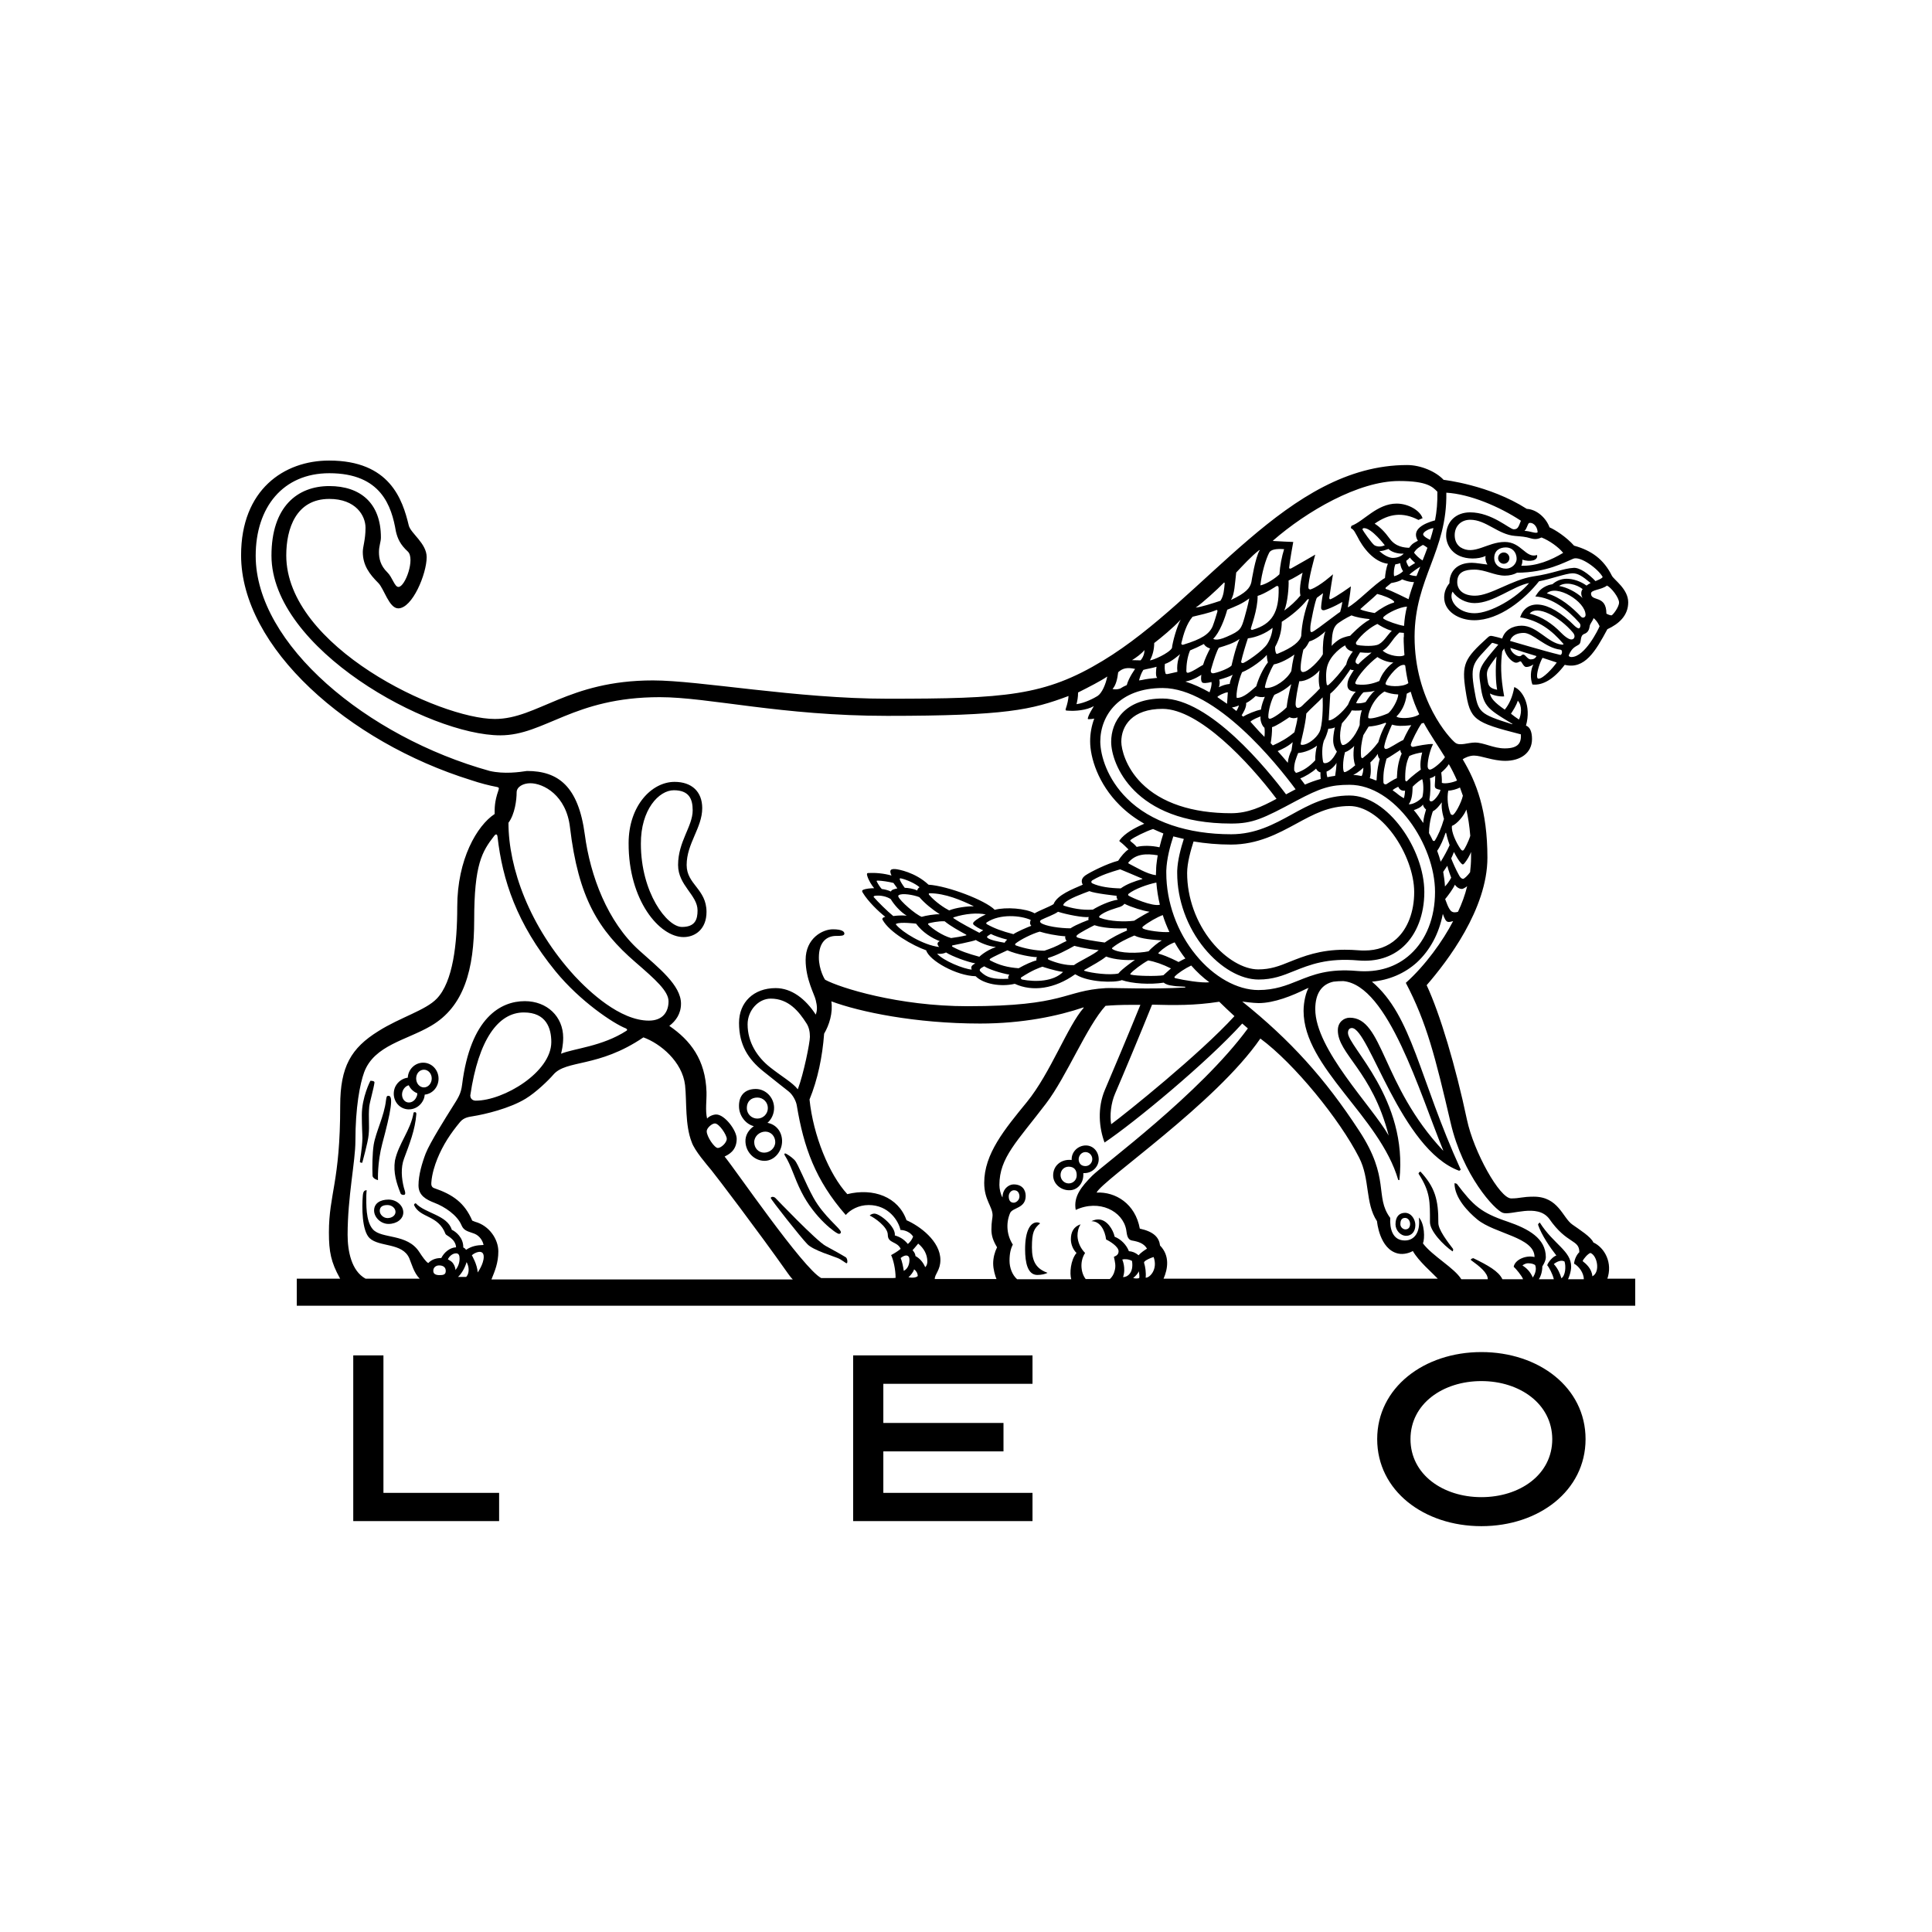 <?xml version="1.0" encoding="UTF-8"?> <!-- Generator: Adobe Illustrator 23.1.0, SVG Export Plug-In . SVG Version: 6.00 Build 0) --> <svg xmlns="http://www.w3.org/2000/svg" xmlns:xlink="http://www.w3.org/1999/xlink" id="Layer_1" x="0px" y="0px" viewBox="0 0 99.21 99.21" style="enable-background:new 0 0 99.21 99.21;" xml:space="preserve"> <g> <g> <path d="M82.53,65.69c0.3-0.84-0.13-1.62-0.71-1.89c-0.12-0.29-0.73-0.67-1.08-0.92c-0.5-0.35-0.71-1.43-1.98-1.43 c-0.61,0-0.69,0.09-1.16,0.09c-0.59,0-1.92-2.39-2.27-4.04c-0.58-2.74-1.38-5.43-2.07-6.91c1.06-1.22,3.12-3.91,3.12-6.55 c0-2.43-0.57-3.88-1.27-5.05c0.09-0.07,0.35-0.19,0.58-0.19c0.38,0,0.96,0.27,1.61,0.27c0.76,0,1.37-0.39,1.37-1.12 c0-0.38-0.11-0.62-0.31-0.69c0.29-1.02-0.17-1.81-0.6-1.98c-0.09,0.53-0.28,0.91-0.49,1.16c-0.55-0.38-0.72-0.6-0.76-0.83 c0.19,0.11,0.53,0.17,0.73,0.15c-0.19-1.04-0.18-1.7-0.1-2.31l0.1-0.15c0.09,0.42,0.44,0.73,0.61,0.73c0.13,0,0.16-0.07,0.23-0.07 c0.06,0,0.15,0.29,0.29,0.29c0.11,0,0.22-0.03,0.37-0.13c-0.15,0.29-0.17,0.7-0.05,1.03c0.53,0.06,1.11-0.28,1.66-1.01 c1.02,0.25,1.58-0.69,2.19-1.83c0.59-0.27,1.07-0.7,1.07-1.38c0-0.69-0.74-1.16-0.84-1.37c-0.42-0.84-1.04-1.29-1.94-1.54 c-0.41-0.46-0.98-0.82-1.26-0.94c-0.17-0.47-0.64-0.92-1.17-0.95c-1.92-1.23-4.27-1.49-4.27-1.49c-0.4-0.43-1.18-0.76-1.87-0.76 c-6.18,0-10.3,6.83-15.63,10.05c-2.99,1.81-5,1.95-11.06,1.95c-4.65,0-9.65-0.94-12.04-0.94c-4.37,0-5.93,1.98-8.12,1.98 c-2.83,0-10.71-3.71-10.71-8.4c0-1.37,0.5-2.9,2.21-2.9c1.36,0,1.86,0.86,1.86,1.48c0,0.62-0.14,0.97-0.14,1.24 c0,0.69,0.34,1.14,0.8,1.6c0.29,0.29,0.55,1.3,1.02,1.3c0.73,0,1.46-1.78,1.46-2.63c0-0.71-0.82-1.22-0.92-1.63 c-0.32-1.33-0.97-3.33-4.09-3.33c-2.32,0-4.52,1.5-4.52,4.86c0,4.74,5.5,9.59,11.81,11.55c0.44,0.15,0.94,0.28,1.32,0.35 c0.11,0.02,0.13,0.05,0.08,0.19c-0.2,0.57-0.19,0.91-0.19,1.2c-0.9,0.59-1.92,2.32-1.92,4.77c0,1.9-0.22,3.85-1.05,4.71 c-0.57,0.6-1.88,0.96-3,1.67c-1.4,0.87-1.96,1.82-1.96,3.83c0,3.92-0.58,4.53-0.58,6.51c0,0.99,0.11,1.53,0.56,2.34 c0,0.01,0.01,0.02,0.02,0.03h-2.23v1.39h68.73v-1.39H82.53z M55.76,65.69c-0.23-0.27-0.35-0.87-0.04-1.35 c-0.23-0.23-0.38-0.55-0.39-0.88c0-0.2,0.04-0.4,0.16-0.59c-0.36,0.12-0.5,0.4-0.5,0.77c0,0.25,0.11,0.53,0.29,0.7 c-0.31,0.37-0.36,1.06-0.27,1.35h-2.78c-0.25-0.22-0.39-0.59-0.39-0.95c0-0.39,0.07-0.64,0.17-0.83 c-0.29-0.44-0.38-1.06-0.14-1.62c0.13-0.29,0.8-0.23,0.8-0.88c0-0.32-0.19-0.59-0.62-0.59c-0.25,0-0.57,0.23-0.57,0.67 c-0.1-0.15-0.16-0.45-0.16-0.64c0-1.41,0.91-2.23,2.4-4.19c1.05-1.38,2.09-3.96,3.05-5.01c0.35-0.03,0.78-0.05,1.31-0.05 c0.16,0,0.33,0,0.48,0c-0.55,1.36-1.46,3.52-1.82,4.36c-0.4,0.94-0.3,1.96-0.02,2.71c1.52-1.02,5.25-4.1,7.07-6.11 c0.11,0.09,0.21,0.18,0.29,0.25c-2.47,3.37-7.47,7.03-8,7.57s-0.97,1.05-0.84,1.75c1.21-0.56,2.41,0.06,2.59,1.01 c0.04,0.2,0.03,0.5,0.29,0.56c0.35,0.06,0.62,0.15,0.78,0.42c-0.1,0.06-0.33,0.21-0.43,0.34c-0.17-0.14-0.33-0.2-0.5-0.21 c-0.12-0.32-0.41-0.62-0.73-0.74c-0.08-0.37-0.4-0.89-0.84-0.89c-0.2,0-0.35,0.09-0.35,0.09c0.44,0,0.69,0.46,0.75,0.94 c0.2,0.09,0.64,0.37,0.64,0.6c0,0.14-0.07,0.22-0.24,0.29c0.05,0.24,0.12,0.47,0.03,0.74c-0.03,0.14-0.13,0.31-0.24,0.4H55.76z M46.94,65.18c0.12,0.09,0.18,0.2,0.19,0.34c-0.07,0.09-0.29,0.11-0.48,0.07C46.75,65.5,46.9,65.33,46.94,65.18z M46.86,64.2 c0,0,0.24-0.27,0.29-0.34c0.29,0.24,0.47,0.55,0.47,0.93c0,0.12-0.05,0.23-0.11,0.28c-0.11-0.26-0.29-0.46-0.5-0.57 C47,64.33,46.86,64.2,46.86,64.2z M46.41,65.26c-0.03-0.21-0.09-0.5-0.16-0.66c0.26-0.21,0.45-0.15,0.45,0.07 C46.71,64.89,46.63,65.15,46.41,65.26z M48,65.68c0-0.26,0.29-0.45,0.29-0.98c0-0.97-1.07-1.75-1.74-2.04 c-0.42-1.2-1.7-1.67-3.04-1.34c-0.93-1.01-1.75-3.01-1.94-4.86c0.42-1.03,0.66-2.18,0.75-3.38c0.26-0.44,0.46-1.07,0.37-1.66 c1.45,0.54,4.31,1.14,7.64,1.14c2.19,0,4.02-0.39,5.31-0.83l0.01,0.02c-0.83,0.94-1.7,3.34-2.91,4.83 c-1.16,1.42-2.2,2.67-2.2,4.16c0,0.88,0.43,1.22,0.43,1.67c0,0.15-0.06,0.3-0.06,0.73c0,0.32,0.09,0.58,0.29,0.91 C51.08,64.29,51,64.59,51,64.88c0,0.31,0.11,0.66,0.17,0.8L48,65.68L48,65.68z M40.97,55.93h-0.01c-0.25-0.33-0.83-0.66-1.41-1.12 c-0.66-0.52-1.16-1.28-1.16-2.21c0-0.71,0.55-1.32,1.19-1.32c0.91,0,1.44,0.65,1.84,1.28c0.12,0.19,0.17,0.42,0.17,0.68 C41.59,53.54,41.27,55.14,40.97,55.93z M51.8,61.43c0-0.16,0.12-0.31,0.27-0.31c0.2,0,0.27,0.15,0.28,0.3 c0.01,0.22-0.19,0.34-0.29,0.34C51.89,61.76,51.8,61.65,51.8,61.43z M51.79,50.26c-0.79,0.04-1.11-0.05-1.44-0.37 c-0.08-0.08-0.05-0.15,0.19-0.27c0.25,0.16,0.84,0.35,1.29,0.43C51.77,50.13,51.75,50.21,51.79,50.26z M49.9,49.79 c-0.41-0.03-1.46-0.45-1.78-0.82c0,0,0.24,0.05,0.46-0.06c0.31,0.2,1.1,0.49,1.5,0.56C49.89,49.58,49.84,49.64,49.9,49.79z M45.74,46.17c0.17,0.29,0.51,0.67,0.82,0.85c-0.23-0.02-0.47-0.01-0.69,0.02c-0.31-0.25-0.8-0.74-1-0.97 c-0.03-0.03,0.01-0.06,0.06-0.07C45.23,45.96,45.54,46.04,45.74,46.17z M45.06,45.22c0.21,0,0.59,0.06,0.82,0.12l0.2,0.28 c-0.13,0.03-0.3,0.06-0.33,0.16c-0.15-0.07-0.32-0.11-0.47-0.13c-0.08-0.08-0.19-0.25-0.25-0.37C45,45.24,45.02,45.22,45.06,45.22 z M47.21,46.07c0.29,0.33,0.66,0.63,1.05,0.88c-0.21-0.02-0.75,0.07-0.93,0.13c-0.32-0.12-1.12-0.82-1.2-1.04 c-0.01-0.03-0.01-0.05,0.02-0.07C46.31,45.85,46.91,45.95,47.21,46.07z M46.28,45.11c0.27,0.06,0.71,0.25,0.94,0.45 c-0.07,0.04-0.11,0.11-0.12,0.17c-0.18-0.1-0.51-0.14-0.64-0.14c-0.12-0.16-0.22-0.32-0.25-0.41 C46.19,45.1,46.21,45.09,46.28,45.11z M50,47.49c0.07,0.06,0.27,0.2,0.49,0.28c-0.07,0.04-0.15,0.09-0.2,0.13 c-0.37-0.2-0.93-0.48-1.31-0.74c-0.04-0.02-0.04-0.05,0.01-0.06c0.56-0.18,1.21-0.24,1.63-0.14c-0.17,0.07-0.48,0.24-0.62,0.39 C49.95,47.4,49.97,47.46,50,47.49z M49.62,48v0.03c-0.24,0.06-0.55,0.11-0.78,0.14c-0.44-0.12-0.97-0.48-1.17-0.69 c-0.03-0.03-0.01-0.06,0.03-0.07c0.07-0.02,0.49-0.12,0.81-0.1C48.83,47.57,49.24,47.79,49.62,48z M48.74,46.75 c-0.22-0.11-0.7-0.42-1.02-0.79c-0.05-0.05-0.03-0.09,0.03-0.09c0.78,0,1.63,0.36,2.26,0.67C49.68,46.53,49.08,46.61,48.74,46.75z M46.02,47.44c0.21-0.11,1.02-0.01,1.02-0.01c0.33,0.45,0.82,0.75,1.22,0.9c-0.16,0.06-0.14,0.19-0.03,0.3 c-0.84-0.1-1.9-0.77-2.2-1.13C46,47.47,45.99,47.46,46.02,47.44z M48.9,48.61c-0.03-0.03,0-0.06,0-0.06s1.07-0.21,1.21-0.28 c0.18,0.12,0.65,0.33,1.03,0.36c-0.54,0.19-0.85,0.5-0.85,0.5C49.71,48.97,49.32,48.84,48.9,48.61z M52.96,47.54 c-0.17,0.06-0.73,0.3-0.92,0.43c-0.58-0.15-0.99-0.3-1.36-0.51c-0.05-0.03-0.05-0.07,0-0.1c0.66-0.44,1.72-0.36,2.25-0.12 C52.88,47.36,52.87,47.45,52.96,47.54z M59.43,34.81l-0.1,0.01c-0.25,0.02-0.48,0.05-0.7,0.1l-0.14,0.02 c0.04-0.15,0.1-0.35,0.22-0.54c0.17-0.05,0.45-0.09,0.68-0.16C59.37,34.34,59.32,34.75,59.43,34.81z M59.7,35.33 c2.74,0,5.87,3.9,6.83,5.2l-0.49,0.26c-0.97-1.29-3.92-4.92-6.34-4.92c-1.95,0-2.64,1.19-2.64,2.22v0c0,0,0,0.01,0,0.01 c0,1.09,1.13,4.19,6.16,4.19c1.1,0,1.62-0.24,3.35-1.17c1.24-0.66,1.75-0.82,2.73-0.82c2.33,0,4.39,3.08,4.39,5.5 c0,1.32-0.45,2.46-1.26,3.2c-0.72,0.66-1.66,0.95-2.74,0.86c-1.46-0.13-2.26,0.19-3.03,0.5c-0.59,0.24-1.2,0.48-2.04,0.48 c-1.08,0-2.29-0.67-3.21-1.8c-0.97-1.18-1.52-2.72-1.52-4.22c0-0.04,0-0.07,0-0.11c0.02-0.61,0.2-1.27,0.36-1.76l0.54,0.13 c-0.15,0.46-0.32,1.09-0.34,1.64c0,0.04,0,0.07,0,0.11c0,1.38,0.51,2.79,1.4,3.87c0.82,1,1.86,1.6,2.78,1.6 c0.73,0,1.24-0.2,1.83-0.44c0.8-0.32,1.7-0.68,3.29-0.54c0.92,0.08,1.72-0.17,2.31-0.71c0.69-0.63,1.08-1.65,1.08-2.8v0 c0,0,0-0.01,0-0.01c0-2.16-1.86-4.95-3.84-4.95c-1.19,0-2.06,0.47-2.98,0.98c-0.91,0.5-1.85,1.01-3.1,1.01 c-2.22,0-4.14-0.63-5.35-1.84c-1.01-1-1.36-2.19-1.37-2.91C56.5,36.72,57.49,35.33,59.7,35.33z M60.46,34.5 c0,0-0.31,0.07-0.49,0.11c-0.09,0.02-0.11-0.01-0.12-0.03c-0.05-0.17-0.05-0.34-0.03-0.49c0.3-0.07,0.78-0.5,0.78-0.5 S60.4,33.99,60.46,34.5z M61.69,34.65c0,0-0.06,0.36,0.07,0.41c0.13,0.05,0.45-0.04,0.45-0.04c0.03,0.15-0.05,0.4-0.1,0.53 c0,0,0,0,0,0c-0.41-0.23-0.82-0.42-1.24-0.55C61.31,34.92,61.69,34.65,61.69,34.65z M60.92,34.45c0-0.29,0.04-0.69,0.19-1.05 c0.18-0.07,0.5-0.22,0.71-0.33c0.09,0.17,0.32,0.23,0.32,0.23c-0.12,0.23-0.28,0.56-0.36,0.84c-0.27,0.15-0.49,0.32-0.74,0.4 C60.94,34.57,60.92,34.51,60.92,34.45z M66.17,29.81c0.22-0.09,0.72-0.4,0.72-0.4s-0.21,0.8-0.11,1.17 c-0.21,0.26-0.54,0.57-0.83,0.77C66.12,30.96,66.19,30.11,66.17,29.81z M67.15,30.77c0,0,0.04,0.01,0.07,0 c-0.21,0.59-0.37,1.21-0.4,1.88c-0.06,0.28-0.43,0.6-1.19,0.91c-0.07,0.03-0.09,0.02-0.11-0.03c-0.03-0.08-0.05-0.19-0.04-0.31 c0.26-0.48,0.34-0.91,0.34-1.29C66.32,31.61,66.77,31.24,67.15,30.77z M68.02,31.33c0.41-0.12,0.91-0.42,0.91-0.42 c-0.01,0.14-0.11,0.51-0.11,0.51s-0.14,0.09-0.56,0.41c-0.28,0.21-0.82,0.63-0.91,0.63c-0.09,0-0.06-0.18-0.06-0.29 c0-0.12,0.25-1.39,0.34-1.48l0.31-0.23c0,0-0.1,0.53-0.1,0.76C67.85,31.33,67.94,31.35,68.02,31.33z M71.3,28.19 c0.13,0.14,0.45,0.26,0.78,0.24c-0.1,0.12-0.31,0.22-0.56,0.22c-0.19,0-0.5-0.16-0.69-0.36C70.97,28.32,71.16,28.23,71.3,28.19z M70.58,28c-0.13-0.08-0.6-0.76-0.61-0.8c-0.01-0.02-0.01-0.08,0.08-0.08c0.39,0,1.06,0.88,1.06,0.88 C70.92,28.09,70.72,28.08,70.58,28z M72.05,29.33c-0.09,0.1-0.29,0.22-0.46,0.26c-0.04-0.16,0-0.46,0.06-0.61 c0.08-0.01,0.17-0.03,0.25-0.06C71.92,29.07,71.97,29.22,72.05,29.33z M72,29.75c0,0,0.34,0.15,0.61,0.14 c-0.1,0.28-0.2,0.58-0.28,0.88c-0.03-0.01-0.91-0.46-1.15-0.52c-0.05-0.01-0.03-0.06-0.02-0.08c0.02-0.02,0.28-0.23,0.28-0.23 S71.85,29.88,72,29.75z M73.3,28.13c-0.08,0.22-0.16,0.43-0.25,0.65c-0.16-0.09-0.35-0.28-0.44-0.4c0.13-0.22,0.31-0.31,0.46-0.4 C73.12,28,73.23,28.07,73.3,28.13z M73.08,27.44c0-0.15,0.36-0.31,0.53-0.32c-0.05,0.21-0.11,0.41-0.17,0.6 C73.34,27.68,73.08,27.54,73.08,27.44z M72.93,29.1c-0.06,0.16-0.13,0.32-0.19,0.48c-0.12,0-0.29-0.04-0.37-0.07 C72.47,29.41,72.78,29.19,72.93,29.1z M72.67,28.91c-0.09,0.06-0.19,0.11-0.32,0.2c-0.05-0.06-0.13-0.21-0.14-0.31 c0.06-0.04,0.14-0.11,0.19-0.17C72.45,28.71,72.57,28.82,72.67,28.91z M73.43,39.96c0.1-0.01,0.23-0.09,0.27-0.13 c0,0.17-0.01,0.31-0.02,0.46c-0.01,0.14,0.02,0.18,0.08,0.21c0.04,0.02,0.13,0.05,0.21,0.06c-0.03,0.18-0.27,0.51-0.42,0.58 c-0.1,0.04-0.17-0.02-0.14-0.14C73.44,40.88,73.48,40.3,73.43,39.96z M73.58,41.66c0.2-0.1,0.38-0.36,0.46-0.46 c-0.05,0.36,0.11,0.85,0.11,0.85c-0.14,0.48-0.3,0.85-0.48,1.13c-0.03,0.01-0.06,0-0.09-0.01c-0.06-0.13-0.13-0.26-0.2-0.39 C73.39,42.13,73.58,41.66,73.58,41.66z M74.23,42.77h0.03c0.07,0.32,0.13,0.47,0.18,0.63c-0.11,0.25-0.31,0.62-0.46,0.85 c-0.05-0.19-0.11-0.37-0.18-0.56C73.99,43.42,74.12,43.09,74.23,42.77z M74.32,44.46c0.04,0.19,0.2,0.61,0.2,0.61 c-0.11,0.21-0.24,0.37-0.32,0.45c-0.01-0.25-0.05-0.5-0.09-0.75C74.16,44.69,74.26,44.55,74.32,44.46z M74.48,41.77 c-0.12-0.3-0.19-0.77-0.11-1.17c0.18,0,0.45-0.08,0.6-0.16c0.05,0.13,0.1,0.27,0.15,0.42c-0.08,0.37-0.42,0.99-0.53,0.99 C74.55,41.84,74.5,41.84,74.48,41.77z M74.04,40.2c0.01-0.23-0.02-0.43-0.03-0.53c0.15-0.13,0.3-0.28,0.39-0.43 c0.15,0.26,0.29,0.54,0.42,0.84C74.65,40.17,74.22,40.27,74.04,40.2z M73.43,39.52c-0.1,0-0.12-0.12-0.12-0.18 c0-0.37,0.15-0.89,0.28-1.13c-0.22-0.03-0.89,0.11-1.01,0.14c-0.09,0.02-0.15-0.06-0.13-0.13c0.03-0.14,0.36-0.81,0.55-1.07 l0.11-0.03c0.34,0.62,0.73,1.17,1.09,1.76C74.05,39.12,73.58,39.52,73.43,39.52z M70.37,39.15c0.08-0.07,0.29-0.29,0.38-0.44 c0,0.08,0.03,0.21,0.1,0.26c-0.16,0.61-0.16,1.1-0.16,1.1c-0.02,0-0.04,0-0.06,0c-0.09-0.04-0.19-0.08-0.29-0.11 C70.42,39.7,70.39,39.37,70.37,39.15z M70.78,38.11c-0.23,0.31-0.48,0.57-0.78,0.8c-0.08,0.06-0.11-0.03-0.11-0.09 c-0.03-0.37,0.03-0.73,0.12-1.07l0.27-0.44c0.48-0.03,0.87-0.2,0.87-0.2l0.03,0.04C70.9,37.63,70.78,38.11,70.78,38.11z M68.03,39.19c-0.05,0-0.08-0.03-0.09-0.08c-0.01-0.04-0.11-0.61,0.04-1.07c0.09-0.14,0.2-0.47,0.23-0.62 c0.11,0,0.25-0.02,0.34-0.07c0,0-0.09,0.34-0.09,0.67c0,0.22,0.08,0.43,0.19,0.58C68.64,38.59,68.4,39.19,68.03,39.19z M68.63,39.17c0,0.2-0.04,0.49-0.07,0.67c-0.14,0.02-0.27,0.04-0.4,0.07c-0.02-0.06-0.04-0.17-0.04-0.29 C68.3,39.56,68.56,39.33,68.63,39.17z M65.38,38.27c-0.01,0-0.02,0-0.03,0c-0.03-0.04-0.07-0.07-0.1-0.11 c0.04-0.2,0.08-0.59,0.07-0.82c0.19-0.04,0.67-0.36,0.89-0.51c0.15,0.06,0.27,0.07,0.42,0.01c-0.01,0.17-0.11,0.56-0.16,0.76 C66.12,37.9,65.76,38.1,65.38,38.27z M66.38,38.11l-0.06,0.42c-0.09,0.18-0.17,0.4-0.19,0.64c-0.16-0.19-0.33-0.39-0.52-0.6 C65.8,38.49,66.16,38.32,66.38,38.11z M65.44,35.68c0.33-0.14,0.61-0.31,0.87-0.55c0,0-0.17,0.59-0.24,1.19 c-0.24,0.26-0.74,0.59-0.86,0.59c-0.05,0-0.08-0.03-0.08-0.09C65.12,36.51,65.29,35.91,65.44,35.68z M65.03,35.33 c-0.08,0-0.08-0.04-0.07-0.08c0.07-0.35,0.26-0.81,0.45-1.13c0.36-0.07,0.79-0.31,1.06-0.51c0,0-0.09,0.3-0.16,0.85 C66.09,34.89,65.47,35.33,65.03,35.33z M67.78,35.35c-0.29,0.32-0.55,0.54-0.8,0.78c-0.09,0.09-0.2,0.22-0.33,0.22 c-0.1,0-0.12-0.12-0.12-0.19c0-0.24,0.1-0.79,0.19-1.18c0.34,0.02,0.81-0.27,1.04-0.56C67.66,35.02,67.78,35.35,67.78,35.35z M66.66,38.67c0.34-0.03,0.71-0.18,0.97-0.38c-0.05,0.17-0.1,0.5-0.09,0.75c-0.27,0.3-0.64,0.56-0.99,0.65 c-0.03-0.04-0.06-0.08-0.09-0.12C66.43,39.21,66.57,38.91,66.66,38.67z M67.58,39.47c0.05,0.1,0.14,0.18,0.23,0.19 c-0.01,0.08,0,0.25,0.01,0.34c-0.29,0.08-0.56,0.18-0.81,0.29c-0.07-0.09-0.15-0.2-0.24-0.32C67,39.89,67.4,39.65,67.58,39.47z M67.75,37.6c-0.17,0.33-0.61,0.65-0.88,0.65c-0.04,0-0.08,0-0.08-0.06c0-0.06,0.26-1.03,0.29-1.55c0.18-0.21,0.63-0.6,0.84-0.83 C67.94,36.26,67.92,37.28,67.75,37.6z M68.16,34.2c0.17-0.59,0.79-1.01,0.92-1.06c0.02,0.15,0.22,0.3,0.39,0.31 c-0.18,0.25-0.28,0.4-0.34,0.67c-0.25,0.37-0.65,0.83-0.91,1.05c-0.05,0.04-0.08,0.01-0.09-0.02 C68.08,34.91,68.08,34.46,68.16,34.2z M68.26,36.99h-0.03l0.08-1.37c0.51-0.42,1.03-1.25,1.03-1.25s0.06,0.05,0.18,0.04 c-0.15,0.24-0.33,0.47-0.33,0.77c0,0.24,0.17,0.33,0.43,0.34c-0.2,0.2-0.31,0.46-0.4,0.67C68.96,36.56,68.48,36.98,68.26,36.99z M71.09,35.51c0.23,0.09,0.44,0.14,0.71,0.15c0,0.27-0.32,0.82-0.52,0.97c-0.46,0.2-0.94,0.31-1.01,0.24 C70.2,36.8,70.43,35.92,71.09,35.51z M70.13,36.05c-0.14,0.06-0.38,0.08-0.49,0.06c0.04-0.13,0.26-0.47,0.38-0.56 c0.18-0.01,0.44-0.03,0.58-0.08C70.42,35.61,70.24,35.88,70.13,36.05z M71.15,35.12c0-0.2,0.56-0.92,0.86-0.97 c0.09-0.02,0.12-0.01,0.15,0.03c0.04,0.32,0.09,0.62,0.16,0.9C72,35.32,71.15,35.24,71.15,35.12z M72.08,32.78 c0,0.12,0,0.24,0.01,0.36c0.01,0.17,0.01,0.34,0.03,0.5c-0.18,0.13-0.82,0.04-1.12-0.23c0.09-0.04,0.26-0.18,0.45-0.45 c0.19-0.28,0.41-0.48,0.41-0.48l0.23,0.02c0,0.06,0,0.13,0,0.19C72.08,32.72,72.08,32.75,72.08,32.78z M72.1,32.14 c-0.29-0.04-0.89-0.25-1.04-0.36c-0.06-0.04-0.03-0.09,0.02-0.13c0.2-0.18,0.79-0.48,1.17-0.5C72.17,31.46,72.12,31.79,72.1,32.14 z M71.47,32.39c-0.24,0.23-0.45,0.64-0.76,0.73c-0.31,0.09-0.92,0.03-1.01,0c-0.09-0.03-0.08-0.12-0.05-0.16 c0.28-0.41,0.77-0.78,1.08-0.92C70.87,32.13,71.16,32.31,71.47,32.39z M69.84,33.5c0.11,0.01,0.39,0.04,0.59,0.01 c-0.09,0.1-0.39,0.29-0.68,0.6C69.46,34.03,69.68,33.79,69.84,33.5z M70.73,33.74c0.23,0.15,0.52,0.27,0.82,0.28 c0,0-0.5,0.32-0.72,0.95c-0.37,0.16-0.73,0.22-1.11,0.18c-0.06,0-0.15-0.03-0.12-0.11C69.73,34.69,70.26,34.09,70.73,33.74z M68.91,37.14c0,0,0.41-0.44,0.5-0.66c0,0,0.33,0.03,0.52-0.01c-0.08,0.26-0.11,0.48-0.11,0.76c-0.24,0.65-0.66,1.03-0.87,1.03 C68.84,38.25,68.73,37.8,68.91,37.14z M69.07,38.62c0.13-0.02,0.4-0.22,0.47-0.32c0,0-0.11,0.57,0.05,1 c-0.24,0.21-0.46,0.35-0.55,0.35C68.94,39.65,68.94,39.07,69.07,38.62z M70.01,39.42c0,0.14-0.03,0.34-0.09,0.43 c-0.14-0.03-0.29-0.05-0.43-0.06C69.75,39.68,70.01,39.42,70.01,39.42z M71.8,40.4c0.05,0.11,0.15,0.23,0.35,0.2 c0,0.09-0.03,0.31-0.06,0.39c-0.09-0.05-0.17-0.1-0.25-0.16c-0.11-0.09-0.21-0.17-0.33-0.25C71.58,40.51,71.71,40.44,71.8,40.4z M71.19,40.27c-0.04,0.02-0.15,0.01-0.15-0.11c-0.02-0.51,0.06-0.83,0.16-1.2c0.22-0.12,0.46-0.29,0.71-0.45 c0,0.08,0.03,0.15,0.07,0.18c-0.18,0.41-0.23,0.79-0.25,1.27C71.52,40.04,71.22,40.26,71.19,40.27z M72.06,38 c-0.3,0.13-0.74,0.46-0.89,0.46c-0.05,0-0.09-0.03-0.09-0.12c0.06-0.35,0.25-0.8,0.4-1.13c0.27,0.08,0.51,0.08,0.99,0.03 C72.26,37.54,72.06,38,72.06,38z M72.37,38.82c0.19-0.09,0.48-0.16,0.66-0.18c-0.07,0.27-0.12,0.62-0.07,0.88 c0,0-0.44,0.31-0.7,0.58c-0.06,0.06-0.1-0.01-0.1-0.06C72.15,39.62,72.19,39.18,72.37,38.82z M72.54,40.4c0,0,0.21-0.23,0.47-0.38 h0.03c0.05,0.19,0.08,0.58,0,0.91c-0.13,0.17-0.45,0.37-0.66,0.37l-0.04,0C72.52,41.05,72.53,40.71,72.54,40.4z M73.07,41.31 c0.01,0.11,0.1,0.21,0.16,0.26c-0.06,0.21-0.14,0.45-0.14,0.68c0,0-0.01-0.01-0.02-0.01c-0.15-0.22-0.3-0.44-0.47-0.64 C72.75,41.55,72.98,41.46,73.07,41.31z M71.9,36.86c-0.16-0.02-0.19-0.07-0.19-0.07c0.22-0.21,0.47-0.59,0.53-1.17l0.2-0.1 c0.12,0.43,0.27,0.81,0.44,1.16C72.73,36.81,72.26,36.91,71.9,36.86z M71.59,30.89c0,0,0.02,0.04-0.03,0.06 c-0.28,0.07-0.7,0.32-0.97,0.53c0,0-0.65-0.11-0.74-0.2c0.27-0.25,0.65-0.56,0.87-0.78C70.96,30.55,71.48,30.74,71.59,30.89z M70.32,31.79l0.01,0.03c-0.45,0.24-1,0.83-1,0.83s-0.26,0.03-0.53,0.17c-0.07,0.04-0.29,0.19-0.42,0.35 c0.02-0.55,0.03-0.95,0.35-1.18c0.32-0.23,0.67-0.39,0.67-0.39C69.65,31.7,70,31.76,70.32,31.79z M68.06,32.42 c-0.11,0.27-0.14,0.72-0.13,1.18c-0.17,0.31-0.75,0.91-1.02,0.91c-0.1,0-0.13-0.11-0.12-0.24c0.01-0.39,0.14-0.91,0.14-0.91 c0.17-0.14,0.24-0.31,0.3-0.42C67.58,32.84,67.95,32.53,68.06,32.42z M64.32,32.34c-0.05,0.02-0.09-0.01-0.09-0.06 c0-0.05,0.36-0.98,0.35-1.68c0.36-0.1,0.96-0.5,0.96-0.5c0.09-0.03,0.12,0.01,0.12,0.12C65.68,31.41,65.34,32.05,64.32,32.34z M65.35,32.24c-0.01,0.17-0.08,0.52-0.27,0.82c-0.23,0.37-1.16,0.99-1.26,0.99c-0.07,0-0.1-0.04-0.08-0.1 c0.06-0.28,0.24-0.88,0.34-1.17C64.51,32.73,65.01,32.52,65.35,32.24z M63.78,34.52c0.47-0.18,1.11-0.68,1.27-0.89 c0,0,0.01,0.27,0.06,0.38c-0.27,0.35-0.48,0.82-0.6,1.23c-0.26,0.22-0.63,0.6-1,0.6C63.45,35.67,63.6,34.91,63.78,34.52z M64.93,37.37c0.02,0.09,0.02,0.33,0,0.47c-0.09-0.1-0.19-0.19-0.28-0.29l-0.44-0.49c0.12-0.12,0.39-0.22,0.52-0.27 C64.7,37,64.81,37.28,64.93,37.37z M64.75,36.44c-0.25,0.04-0.73,0.24-0.91,0.36c-0.03-0.02-0.05-0.04-0.08-0.07 c0.06-0.09,0.26-0.41,0.23-0.63c0.14-0.06,0.37-0.24,0.49-0.36c0.14,0.05,0.32,0.08,0.47,0.04C64.86,36,64.78,36.22,64.75,36.44z M62.59,35.29c0.04-0.12,0.06-0.26,0.02-0.39c0.23-0.06,0.55-0.17,0.69-0.25c0,0-0.14,0.29-0.15,0.47 C62.95,35.14,62.76,35.2,62.59,35.29z M63.05,35.55l-0.04,0.59c-0.16-0.11-0.32-0.22-0.48-0.33c-0.01-0.01-0.01-0.02-0.01-0.03 C62.56,35.73,62.87,35.56,63.05,35.55z M63.62,36.22c-0.03,0.13-0.1,0.24-0.13,0.29c-0.08-0.06-0.15-0.12-0.23-0.18 C63.42,36.31,63.59,36.24,63.62,36.22z M63.24,34.18c-0.15,0.15-0.65,0.34-0.91,0.39c-0.1,0.02-0.19-0.03-0.14-0.2 c0.16-0.57,0.3-0.95,0.4-1.11c0.33-0.1,0.78-0.23,1.06-0.45C63.44,33.26,63.24,34.18,63.24,34.18z M65.55,41.02 c-0.76,0.41-1.46,0.74-2.33,0.74c-2,0-3.59-0.53-4.6-1.54c-0.82-0.82-1.04-1.76-1.04-2.13c0-0.82,0.56-1.69,2.12-1.69 C61.57,36.41,64.11,39.11,65.55,41.02z M71.31,58.31L71.31,58.31c-0.86-1.51-3.77-4.42-3.77-6.49c0-0.83,0.35-1.28,0.93-1.41 c0.16-0.02,0.33-0.03,0.51-0.03c2.31,0.22,3.92,5.74,5.13,8.69c0,0.01-0.01,0.01-0.01,0.01c-3.16-3.38-3.07-6.82-4.79-6.82 c-0.29,0-0.61,0.22-0.61,0.64C68.69,54.12,70.46,54.99,71.31,58.31z M59.03,46.82c0,0-0.21,0.11-0.31,0.17 c-0.1,0.05-0.48,0.29-0.48,0.29c-0.46,0.06-1.23,0.05-1.76-0.15c-0.04-0.02-0.05-0.05-0.03-0.08c0.23-0.26,0.98-0.45,1.06-0.48 c0.15-0.06,0.18-0.1,0.23-0.16C58.13,46.6,58.69,46.77,59.03,46.82z M57.95,45.9c0.31-0.25,0.98-0.49,1.43-0.58 c0.03,0.38,0.09,0.77,0.18,1.14c-0.4,0.1-1.45-0.37-1.59-0.46C57.94,45.99,57.91,45.94,57.95,45.9z M57.86,47.67 c0,0.04,0,0.08,0.02,0.11c-0.34,0.14-0.83,0.39-1.15,0.62c-0.52-0.07-1.17-0.18-1.38-0.25c-0.08-0.03-0.1-0.07-0.04-0.13 c0.11-0.11,0.65-0.39,0.89-0.51C56.39,47.57,56.89,47.71,57.86,47.67z M57.12,48.67c0.31-0.26,0.73-0.46,1.13-0.63 c0.35,0.18,0.99,0.22,1.41,0.25c-0.15,0.08-0.5,0.35-0.68,0.56c-0.5,0.11-1.48,0.12-1.85-0.11C57.1,48.72,57.09,48.69,57.12,48.67 z M58.71,47.69c-0.07-0.04-0.06-0.08-0.01-0.12c0.26-0.21,0.73-0.48,1.01-0.58c0.09,0.3,0.21,0.59,0.34,0.87 C59.67,47.89,58.92,47.79,58.71,47.69z M60.96,44.83c0-0.52,0.19-1.18,0.33-1.62c0.6,0.1,1.25,0.16,1.92,0.16 c1.38,0,2.43-0.57,3.35-1.07c0.9-0.49,1.67-0.91,2.74-0.91c0.74,0,1.56,0.53,2.24,1.45c0.66,0.9,1.08,2.04,1.08,2.97 c0,1-0.33,1.88-0.92,2.41c-0.43,0.39-0.98,0.59-1.63,0.59c-0.09,0-0.19,0-0.29-0.01c-0.25-0.02-0.49-0.03-0.73-0.03 c-1.28,0-2.12,0.34-2.8,0.61c-0.56,0.23-1.01,0.4-1.64,0.4c-0.75,0-1.67-0.54-2.38-1.41C61.42,47.38,60.96,46.09,60.96,44.83z M59.74,42.8c-0.07,0.22-0.14,0.46-0.2,0.71c-0.39-0.09-0.85-0.1-1.17-0.02c-0.1-0.12-0.21-0.21-0.29-0.27 c-0.06-0.05-0.04-0.07-0.02-0.09c0.17-0.14,0.78-0.44,1.15-0.56C59.39,42.65,59.56,42.73,59.74,42.8z M59.45,43.92 c-0.03,0.17-0.05,0.34-0.07,0.51c0,0.05-0.01,0.1-0.01,0.15c0,0.02,0,0.04,0,0.06c0,0.07-0.01,0.13-0.01,0.2c0,0.03,0,0.07,0,0.1 c-0.47-0.05-1.06-0.43-1.37-0.58c-0.06-0.03-0.07-0.05-0.02-0.1C58.34,43.85,58.84,43.82,59.45,43.92z M58.66,45.12l0,0.02 c-0.41,0.12-0.79,0.25-1.11,0.48c-0.53-0.01-1.08-0.08-1.46-0.26c-0.05-0.02-0.09-0.11,0.03-0.17c0.44-0.26,0.9-0.4,1.4-0.55 C57.84,44.77,58.19,44.92,58.66,45.12z M57.34,46c-0.01,0.06,0,0.14,0.06,0.2c-0.41,0.06-0.96,0.31-1.28,0.51 c-0.58,0.04-1.11-0.08-1.48-0.2c-0.04-0.02-0.06-0.02-0.01-0.1c0.18-0.25,1.05-0.55,1.31-0.65C56.2,45.88,57.34,46,57.34,46z M55.91,47.09c0,0-0.04,0.07-0.01,0.15c0,0-0.62,0.22-0.93,0.43c-0.53,0-1.3-0.11-1.52-0.28c-0.06-0.05-0.06-0.11,0.03-0.16 c0.21-0.11,0.65-0.26,0.85-0.41C54.76,46.96,55.63,47.13,55.91,47.09z M54.71,48.08c-0.04,0.07,0.02,0.19,0.06,0.24l-0.19,0.09 c-0.35,0.2-0.63,0.3-0.95,0.41c-0.43,0-1.02-0.11-1.46-0.27c-0.05-0.02-0.05-0.07-0.03-0.09c0.25-0.21,0.88-0.52,1.25-0.62 C53.71,47.94,54.24,48.05,54.71,48.08z M51.72,48.25c-0.05,0.04-0.11,0.11-0.13,0.16c-0.32-0.05-0.75-0.14-0.88-0.25 c-0.03-0.03-0.03-0.06,0-0.09l0.17-0.11C51.03,48.04,51.42,48.18,51.72,48.25z M50.85,49.32c-0.03-0.02-0.04-0.05-0.01-0.08 c0.17-0.12,0.72-0.36,0.89-0.44c0.51,0.22,1.26,0.35,1.52,0.35c-0.04,0.06-0.03,0.12-0.03,0.17c-0.17,0.03-0.58,0.21-0.91,0.4 C51.76,49.68,51.32,49.57,50.85,49.32z M52.44,50.19c0.59-0.38,0.89-0.48,1.09-0.55c0,0,0.61,0.21,1.06,0.27 c-0.49,0.49-1.4,0.53-2.11,0.39C52.41,50.26,52.41,50.22,52.44,50.19z M53.87,49.29c-0.08-0.03-0.08-0.09-0.02-0.11 c0.39-0.11,0.95-0.4,1.32-0.61c0,0,0.68,0.18,1.25,0.22c-0.21,0.21-1.09,0.62-1.27,0.77C54.73,49.58,54.25,49.45,53.87,49.29z M55.7,49.8c0.4-0.23,0.83-0.46,1.1-0.68c0.46,0.17,1.06,0.2,1.48,0.17c0,0-0.69,0.48-0.85,0.7c-0.45,0.1-1.37-0.02-1.72-0.13 C55.66,49.85,55.65,49.82,55.7,49.8z M58.05,50c0.1-0.14,0.62-0.53,0.91-0.68c0.35,0.06,0.75,0.2,1.17,0.41l-0.39,0.35 c-0.33,0.06-1.39,0.04-1.66-0.03C58.04,50.04,58.03,50.02,58.05,50z M59.52,48.98c-0.05-0.01-0.05-0.03,0-0.08 c0.22-0.21,0.5-0.4,0.8-0.51c0.16,0.29,0.35,0.57,0.55,0.83c-0.12,0.05-0.35,0.18-0.35,0.18S59.96,49.1,59.52,48.98z M60.32,50.15 c0.15-0.17,0.55-0.43,0.85-0.57c0.29,0.33,0.6,0.62,0.93,0.86c-0.37,0.05-1.34-0.11-1.7-0.2C60.31,50.23,60.29,50.19,60.32,50.15z M62.61,51.44c0.22,0.22,0.5,0.48,0.78,0.74c-1.78,1.95-5.57,4.99-6.33,5.55c-0.08-0.44-0.01-1.09,0.2-1.57 c0.38-0.88,1.36-3.22,1.9-4.57C60.3,51.62,61.32,51.64,62.61,51.44z M58.75,64.85c-0.01-0.04,0.02-0.07,0.07-0.11 c0.07-0.05,0.24-0.14,0.42-0.19c0.23,0.64-0.21,1.08-0.41,1.06C58.86,65.36,58.81,65.03,58.75,64.85z M58.5,65.63 c-0.07,0.03-0.24,0.03-0.31-0.01c0.1-0.06,0.25-0.23,0.29-0.34C58.5,65.39,58.52,65.55,58.5,65.63z M57.63,64.68 c0.14-0.04,0.34-0.02,0.5,0.07c0.1,0.63-0.26,0.84-0.46,0.83C57.83,65.11,57.63,64.68,57.63,64.68z M59.57,63.96 c-0.05-0.41-0.31-0.71-1.04-0.87c-0.23-1.28-1.25-1.9-2.22-1.85c0.31-0.65,6.13-4.59,8.41-7.91c1.74,1.28,4.08,4.16,5.07,6.11 c0.57,1.11,0.3,2.33,0.92,3.27c0,0,0.12,1.44,1.08,1.66c0.31,0.07,0.63-0.05,0.76-0.13c0.3,0.53,0.99,1.11,1.28,1.42H59.75 C59.97,65.16,60.08,64.48,59.57,63.96z M78.18,64.98c0,0,0.13-0.11,0.29-0.11c0.18,0,0.28,0.04,0.36,0.09 c0.09,0.21,0,0.47-0.12,0.64C78.57,65.27,78.36,65.1,78.18,64.98z M80.18,65.64c-0.07-0.24-0.18-0.5-0.39-0.73 c0.15-0.12,0.38-0.23,0.55-0.13C80.42,65.03,80.39,65.5,80.18,65.64z M81.67,64.34c0.35,0.13,0.52,0.98,0.1,1.2 c-0.03-0.39-0.32-0.64-0.5-0.78C81.31,64.64,81.55,64.37,81.67,64.34z M72.19,50.47c1.07,2.04,1.51,3.79,2.3,7.18 c0.63,2.72,2.26,4.48,2.68,4.63c0.42,0.15,1.76-0.5,2.38,0.3c0.92,1.33,1.55,1.05,1.55,1.72c-0.13,0.12-0.25,0.36-0.27,0.59 c0.23,0.12,0.5,0.46,0.5,0.8h-0.81c0.02-0.04,0.16-0.36,0.16-0.65c0-0.81-0.9-1.14-1.61-2.26c-0.04,0.02-0.08,0.06-0.09,0.11 c0.17,0.52,0.64,1.2,0.94,1.58c-0.18,0.06-0.41,0.32-0.47,0.5c0.08,0.08,0.29,0.47,0.34,0.72h-0.77c0.09-0.13,0.18-0.38,0.18-0.66 c0,0,0.18-0.26,0.18-0.47c0-0.97-0.89-1.46-1.97-1.83c-1.37-0.46-1.76-0.83-2.6-1.94c-0.04-0.02-0.09-0.03-0.12-0.03 c0,0.76,0.71,1.48,1.17,1.86c0.9,0.74,2.94,0.91,2.94,1.93c-0.45-0.11-1.01,0.14-1.07,0.5c0.1,0.08,0.44,0.49,0.48,0.64h-1.06 c-0.19-0.41-0.75-0.72-1.49-1.08c-0.06,0-0.17,0.06-0.12,0.1c0.43,0.31,0.86,0.65,0.86,0.98l0,0h-1.36 c-0.35-0.58-1.47-1.18-1.97-1.84c0.1-0.24,0.09-1.02-0.21-1.33c0.09,0.76-0.23,1.18-0.72,1.18c-0.64,0-0.78-0.62-0.75-1.16 c-0.82-1.1,0.02-2.02-1.6-4.48c-1.75-2.68-3.52-4.64-6-6.63c0,0,0.56,0.08,0.84,0.08c0.8,0,1.74-0.38,2.44-0.73 c0.04-0.02,0.09-0.03,0.13-0.05c-0.13,0.2-0.26,0.71-0.26,1.18c0,2.91,3.91,5.41,4.86,8.68l0.06,0.01 c0.46-4.15-2.64-6.86-2.64-7.56c0-0.16,0.08-0.25,0.2-0.25c0.88,0,2.5,6.23,5.51,7.33c0.03-0.01,0.07-0.04,0.08-0.06 c-2.15-4.71-2.48-7.89-4.56-9.65c0.88-0.08,1.68-0.42,2.31-0.99c0.68-0.63,1.14-1.49,1.33-2.49c0.04,0.08,0.09,0.29,0.2,0.38 c0.09,0.07,0.24,0.01,0.33-0.01C74.1,48.31,73.18,49.59,72.19,50.47z M74.87,46.82c-0.12,0.04-0.26,0.05-0.36-0.04 c-0.15-0.15-0.25-0.5-0.3-0.61c0.15-0.18,0.41-0.53,0.5-0.74c0.11,0.16,0.26,0.22,0.36,0.22c0.05,0,0.16-0.06,0.27-0.14 C75.23,45.96,75.07,46.4,74.87,46.82z M75.54,44.04c0,0.25-0.02,0.51-0.05,0.75c-0.12,0.17-0.3,0.34-0.36,0.34 c-0.09,0-0.17-0.11-0.21-0.19c-0.15-0.26-0.34-0.7-0.4-0.86c0.03-0.06,0.11-0.24,0.14-0.33c0.1,0.19,0.25,0.46,0.36,0.57 c0.08,0.08,0.1,0.1,0.18,0.01c0.12-0.14,0.28-0.41,0.34-0.58C75.54,43.85,75.54,43.94,75.54,44.04z M75.3,41.57 c0.09,0.4,0.16,0.85,0.2,1.35c-0.09,0.3-0.29,0.68-0.34,0.73c-0.06,0.06-0.12,0.01-0.17-0.07c-0.2-0.29-0.48-0.86-0.43-1.17 C74.81,42.32,75.18,41.89,75.3,41.57z M77.94,35.98c0.25,0.28,0.17,0.74,0.06,0.97c-0.11-0.07-0.33-0.23-0.41-0.3 C77.7,36.48,77.87,36.22,77.94,35.98z M76.41,35.06c-0.11-0.62-0.1-0.63,0.44-1.35c-0.07,0.65-0.04,1.35,0.03,1.71 C76.7,35.38,76.46,35.33,76.41,35.06z M75.99,34.93c0.17,1.34,0.28,1.4,1.67,2.24c0.01,0.01,0,0.02-0.01,0.02 c-1.69-0.53-1.74-0.6-1.94-1.76c-0.24-1.37-0.02-1.4,0.87-2.38c0.03-0.04,0.05-0.05,0.13-0.02c0.09,0.03,0.12,0.04,0.23,0.07 C76.07,34.12,75.91,34.32,75.99,34.93z M78.6,33.86c-0.16,0-0.27-0.25-0.38-0.25c-0.11,0-0.09,0.16-0.34,0.05 c-0.11-0.05-0.31-0.21-0.32-0.39c0.27,0.09,1.1,0.35,1.34,0.42C78.84,33.81,78.75,33.86,78.6,33.86z M79.01,34.85 c-0.07,0-0.08-0.06-0.08-0.16c0-0.21,0.14-0.67,0.28-0.91c0.14,0.05,0.5,0.16,0.73,0.24C79.74,34.31,79.24,34.85,79.01,34.85z M80.12,33.63c-0.84-0.2-2.46-0.69-2.58-0.72c0.09-0.29,0.38-0.41,0.71-0.41c0.46,0,1.1,0.77,1.87,0.86 c0.07,0.01,0.09,0.05,0.09,0.13C80.21,33.57,80.16,33.64,80.12,33.63z M80.69,33.74c-0.09,0-0.15-0.05-0.13-0.1 c0.16-0.37,0.32-0.42,0.5-0.53c0.19-0.11,0.03-0.46,0.3-0.56c0.2-0.07,0.25-0.25,0.27-0.38c0.01-0.14,0.17-0.29,0.2-0.43 c0.2,0.15,0.31,0.42,0.31,0.42C82.08,32.31,81.39,33.74,80.69,33.74z M80.13,32.46c-0.39-0.4-0.94-0.8-1.58-0.95 c0.38-0.47,1.54,0.17,2.21,0.96c0.12,0.14,0.11,0.25,0.05,0.32C80.63,32.97,80.25,32.58,80.13,32.46z M81.27,30.71 c-0.33-0.31-0.8-0.55-1.21-0.62c0.34-0.23,0.89-0.09,1.21,0.16C81.16,30.39,81.19,30.59,81.27,30.71z M81.42,31.58 c0,0.13-0.15,0.18-0.23,0.09c-0.44-0.47-1.08-1.02-1.76-1.2C79.93,29.99,81.42,30.88,81.42,31.58z M83.14,30.94 c0,0.24-0.33,0.66-0.39,0.66c-0.06,0-0.2-0.05-0.26-0.09c0-0.98-0.79-0.6-0.79-1.03c0-0.2,0.52-0.18,0.82-0.41 C82.74,30.17,83.14,30.69,83.14,30.94z M80.79,28.69c0.36-0.15,1.27,0.51,1.51,0.94c-0.06,0.1-0.27,0.16-0.37,0.21 c-0.35-0.37-0.81-0.7-1.12-0.68c-0.56,0.03-1.04,0.29-2.08,0.44c-1.1,0.17-2.19,0.99-2.99,0.99c-0.62,0-0.91-0.31-0.91-0.7 c0-0.52,0.39-0.64,0.88-0.64c0.56,0,1.04,0.31,1.57,0.31c0.24,0,0.47-0.06,0.62-0.15C79.42,29.4,80.32,28.88,80.79,28.69z M78.52,29.94c-0.63,0.76-1.98,1.55-2.8,1.55c-0.87,0-1.36-0.68-1.13-1.11c0.24,0.36,0.69,0.59,1.13,0.59 C76.69,30.97,77.7,30.09,78.52,29.94z M76.73,28.66c0-0.39,0.28-0.55,0.6-0.55c0.3,0,0.55,0.22,0.55,0.59 c0,0.26-0.26,0.5-0.54,0.5C76.97,29.2,76.73,28.97,76.73,28.66z M80.27,28.39c-0.61,0.37-1.37,0.69-2.15,0.66 c0.04-0.07,0.07-0.23,0.05-0.31c0.4,0.13,0.82,0.05,0.76-0.24c-0.59,0.19-0.8-0.67-1.66-0.67c-0.9,0-1.58,0.72-2.28,0.27 c-0.21-0.15-0.29-0.38-0.29-0.62c0-0.47,0.33-0.79,0.8-0.79c0.81,0,1.43,0.76,2.29,0.83c0.36,0.03,0.54,0.04,0.8,0.12 c0.27,0.08,0.4,0.03,0.57-0.04C79.56,27.76,80.02,28.08,80.27,28.39z M78.51,26.86c0.18-0.06,0.43,0.13,0.45,0.47 c-0.09,0.09-0.36-0.06-0.68-0.07C78.39,27.19,78.43,26.95,78.51,26.86z M74.27,25.3c1.21,0.07,2.72,0.71,3.83,1.44 c-0.13,0.35-0.17,0.44-0.37,0.44c-0.21,0-1.12-0.87-2.24-0.87c-0.71,0-1.23,0.46-1.23,1.2c0,0.45,0.32,1.16,1.36,1.17 c0.23,0,0.47-0.04,0.67-0.13c-0.04,0.13,0.02,0.34,0.09,0.44c-0.22-0.02-0.58-0.09-0.8-0.09c-0.76,0-1.15,0.44-1.15,1.05 c-0.18,0.22-0.27,0.46-0.27,0.73c0,0.73,0.77,1.17,1.54,1.17c1.31,0,2.61-1.09,3.33-2c0.59-0.11,1.4-0.41,1.72-0.41 c0.28,0,0.5,0.14,0.93,0.5c-0.06,0.03-0.15,0.08-0.21,0.13c-0.3-0.22-0.69-0.35-1.02-0.35c-0.28,0-0.54,0.11-0.73,0.28 c-0.01,0.01-0.15,0.01-0.33,0.1c-0.32,0.15-0.43,0.35-0.55,0.53c0.88,0.05,1.71,0.73,2.25,1.34c0.06,0.06,0.1,0.16,0.03,0.27 c-0.03,0.05-0.1,0.04-0.24-0.08c-1.44-1.45-2.52-1.36-2.82-0.46c0.97,0.16,1.62,0.66,2.23,1.37c0,0.03-0.06,0.04-0.11,0.03 c-0.71-0.09-1.25-0.97-2.04-0.97c-0.47,0-0.87,0.23-1,0.66c-0.13-0.04-0.32-0.09-0.46-0.12c-0.15-0.04-0.21-0.01-0.31,0.09 c-1.17,1.06-1.32,1.35-1.11,2.7c0.23,1.51,0.42,1.63,2.84,2.25c0.02,0.41-0.1,0.72-0.83,0.72c-0.58,0-1.07-0.3-1.53-0.3 c-0.35,0-0.78,0.19-1.01,0.01c-0.3-0.23-2.09-2.18-2.09-5.45C72.65,29.69,74.32,28.31,74.27,25.3z M65.37,27.76 c1.72-1.5,4.39-3.06,6.47-3.06c1.47,0,1.73,0.31,1.97,0.55c0.01,0.54-0.03,1.02-0.12,1.47c-0.55,0.15-1.24,0.46-0.88,1.05 c0,0-0.13,0.06-0.26,0.15c-0.08,0.06-0.19,0.21-0.19,0.21c-0.24-0.01-0.68-0.04-0.99-0.46c-0.26-0.36-0.51-0.61-0.78-0.78 c0.74-0.52,1.44-0.61,2.25-0.19c0.06-0.03,0.12-0.05,0.21-0.09c-0.12-0.38-0.71-0.75-1.33-0.75c-1.01,0-1.69,0.91-2.32,1.14 c-0.03,0.06-0.03,0.09-0.03,0.12c0.18,0.09,0.23,0.27,0.32,0.41c0.29,0.59,0.85,1.33,1.58,1.42c-0.09,0.2-0.14,0.56-0.15,0.73 c-0.52,0.29-1.46,1.29-1.91,1.51c0.12-0.6,0.16-1.08,0.16-1.08s-0.75,0.54-1.04,0.66c-0.04,0.02-0.08-0.02-0.07-0.08 c0.03-0.23,0.19-1.2,0.19-1.2s-0.66,0.6-1.13,0.77c-0.08,0.03-0.13-0.03-0.13-0.07c-0.03-0.37,0.35-1.71,0.35-1.71 s-1.03,0.6-1.24,0.71c-0.07,0.03-0.11,0-0.1-0.05c0.03-0.34,0.21-1.31,0.21-1.31s-0.8-0.03-1.04-0.05L65.37,27.76z M65.18,28.37 c0.09-0.15,0.34-0.2,0.76-0.17c-0.12,0.38-0.21,0.85-0.24,1.29c-0.19,0.19-0.66,0.51-0.98,0.57C64.79,29.42,65,28.71,65.18,28.37z M63.48,29.4c0.36-0.38,0.77-0.83,1.18-1.15l0.03,0c-0.23,0.35-0.43,1.64-0.43,1.64c-0.07,0.31-0.28,0.56-1.05,0.92 C63.4,30.51,63.41,29.98,63.48,29.4z M64.15,30.73c-0.06,0.32-0.18,0.76-0.24,0.97c-0.17,0.59-0.2,0.69-0.92,1 c-0.56,0.25-0.69,0.1-0.69,0.1c0.33-0.31,0.6-1.05,0.72-1.49C63.46,31.13,63.78,31.01,64.15,30.73z M62.86,29.91l0.03,0.03 c-0.03,0.33-0.05,0.66-0.22,0.91c-0.39,0.13-1.01,0.33-1.27,0.35C61.73,30.98,62.5,30.28,62.86,29.91z M61.24,31.67 c0.32-0.08,0.86-0.19,1.21-0.34c0.06-0.03,0.08,0.03,0.06,0.09c-0.02,0.06-0.14,0.49-0.24,0.74c-0.17,0.4-0.57,0.66-1.49,0.94 c-0.06,0.03-0.12,0-0.12-0.06C60.78,32.54,60.93,32.04,61.24,31.67z M59.27,33.02c0.35-0.27,0.95-0.76,1.36-1.2 c-0.2,0.35-0.42,1.16-0.45,1.46c-0.16,0.27-0.98,0.63-1.13,0.63C59.19,33.66,59.27,33.34,59.27,33.02z M58.77,33.38 c0,0.17-0.06,0.37-0.2,0.53l-0.44-0.01C58.34,33.77,58.62,33.57,58.77,33.38z M57.42,34.52c0.23-0.21,0.46-0.26,0.87-0.17 c0,0-0.32,0.43-0.43,0.83c-0.12,0.05-0.23,0.11-0.34,0.18c-0.15,0.05-0.29,0.05-0.39,0.02C57.31,35.18,57.38,34.85,57.42,34.52z M55.36,35.56c0.54-0.27,1.18-0.6,1.5-0.82c-0.08,0.4-0.27,0.85-0.5,1c-0.16,0.1-0.64,0.36-1.08,0.42 C55.32,35.99,55.36,35.82,55.36,35.56z M25.15,39.59c-6.31-1.75-12.02-6.51-12.02-11.05c0-2.49,1.4-4.24,3.78-4.24 c2.67,0,3.2,1.7,3.42,2.99c0.09,0.38,0.23,0.68,0.61,1.03c0.39,0.36-0.13,1.82-0.48,1.82c-0.2,0-0.31-0.5-0.57-0.75 c-0.36-0.35-0.43-0.72-0.43-1.04s0.1-0.52,0.1-0.75c0-1.78-1.07-2.64-2.65-2.64c-1.64,0-2.97,1.06-2.97,3.57 c0,4.79,8.09,9.23,11.75,9.23c2.29,0,3.74-1.96,8.19-1.96c2.52,0,6.24,0.96,11.68,0.96c6.09,0,7.42-0.31,9.31-1.02 c-0.01,0.19-0.06,0.41-0.14,0.65c-0.02,0.06-0.02,0.1,0.06,0.1c0.44,0.04,1.01-0.02,1.38-0.23c-0.13,0.24-0.24,0.38-0.3,0.59 c-0.02,0.06-0.02,0.09,0.06,0.08c0.09,0,0.17-0.01,0.26-0.03c-0.14,0.38-0.21,0.77-0.21,1.16c0,0,0,0,0,0c0,0,0,0.01,0,0.01 c0,0.82,0.4,2.17,1.52,3.28c0.37,0.37,0.79,0.68,1.26,0.95c-0.5,0.21-1.01,0.5-1.26,0.84c-0.03,0.04-0.02,0.06,0.01,0.08 c0.14,0.1,0.32,0.28,0.44,0.4c-0.16,0.09-0.4,0.37-0.53,0.58c-0.58,0.15-1.43,0.58-1.68,0.75c-0.21,0.15-0.23,0.31-0.14,0.48 c-0.52,0.23-1.31,0.52-1.5,1c-0.22,0.14-0.7,0.31-0.97,0.47c-0.46-0.26-1.48-0.33-2.05-0.18c-0.48-0.49-2.42-1.23-3.4-1.29 c-0.68-0.64-1.56-0.79-1.69-0.8c-0.26-0.02-0.34,0.05-0.21,0.33c-0.39-0.11-0.82-0.15-1.19-0.13c-0.06,0-0.09,0.03-0.06,0.13 c0.06,0.23,0.25,0.53,0.36,0.65c-0.21,0-0.44,0.03-0.56,0.08c-0.08,0.04-0.07,0.08-0.02,0.16c0.26,0.43,0.79,0.95,1.15,1.23 c-0.13,0.03-0.17,0.09-0.14,0.15c0.35,0.65,1.56,1.33,2.24,1.57c0.16,0.53,1.56,1.31,2.54,1.33c0.4,0.4,1.28,0.56,2.01,0.39 c0.91,0.42,2.05,0.26,3.1-0.49l0.06,0.03c0.63,0.38,1.95,0.42,2.34,0.27c0.52,0.18,1.44,0.24,2.15,0.13c0,0,0.1,0.1,0.34,0.14 c0.24,0.04,0.31,0.05,0.75,0.07c0.02,0,0.02,0.02,0.01,0.04c-1.73,0.1-3.72,0.01-4.07,0.03c-2.19,0.13-2.05,0.93-7.1,0.93 c-3.56,0-6.57-0.95-7.32-1.36c-0.01,0-0.32-0.51-0.32-1.14c0-0.82,0.42-1.11,0.89-1.11c0.24,0,0.42,0,0.42-0.12 c0-0.09-0.1-0.22-0.59-0.22c-0.53,0-1.4,0.46-1.4,1.57c0,1,0.46,1.78,0.52,2.07c0.07,0.29,0.09,0.5,0,0.74 c-0.53-0.81-1.24-1.36-2.06-1.36c-1.13,0-1.88,0.73-1.88,1.79c0,1.14,0.48,1.86,1.23,2.47c0.52,0.42,1.31,1.04,1.31,1.04 c0.23,0.18,0.4,0.52,0.43,0.75c0.35,2.1,0.94,3.81,2.51,5.6c0.23-0.26,0.65-0.51,1.18-0.51c1.02,0,1.53,0.81,1.63,1.28 c0,0,0.42-0.01,0.65,0.34c-0.06,0.15-0.14,0.27-0.27,0.38c-0.21-0.25-0.4-0.36-0.67-0.44c0.06-0.44-0.76-1.12-1.05-1.12 c-0.07,0-0.18,0.03-0.24,0.1c0.21,0.09,0.93,0.57,0.93,0.99c0,0.45,0.48,0.32,0.66,0.72c-0.14,0.12-0.34,0.24-0.49,0.32 c0.11,0.23,0.23,0.72,0.23,1.17l-0.14,0.01h-3.68c-0.94-0.5-4.44-5.62-4.96-6.24c0.17-0.09,0.62-0.28,0.62-0.91 c0-0.44-0.62-1.25-1.05-1.25c-0.18,0-0.39,0.11-0.47,0.21c-0.1-0.43-0.02-0.9-0.03-1.36c-0.05-1.67-0.83-2.66-1.91-3.4 c0.33-0.25,0.6-0.62,0.6-1.14c0-0.95-1.15-1.84-2.15-2.74c-1.62-1.46-2.51-3.82-2.79-5.95c-0.33-2.47-1.36-3.26-2.97-3.26 C26.66,39.65,25.9,39.76,25.15,39.59z M22.25,65.25c0-0.15,0.12-0.27,0.3-0.27c0.21,0,0.34,0.1,0.34,0.28 c0,0.19-0.11,0.22-0.34,0.22C22.28,65.47,22.25,65.35,22.25,65.25z M23.39,65.22c0,0,0-0.19-0.15-0.38 c-0.06-0.07-0.16-0.13-0.24-0.17c0.05-0.13,0.22-0.31,0.42-0.31c0.14,0,0.18,0.11,0.18,0.27C23.6,64.86,23.52,65.05,23.39,65.22z M23.96,64.81c0,0,0.05,0.09,0.08,0.2c0.05,0.19,0.03,0.42-0.1,0.56h-0.42C23.69,65.42,23.87,65.12,23.96,64.81z M24.23,64.46 c0.14-0.14,0.61-0.35,0.61,0.08c0,0.37-0.31,0.8-0.31,0.8C24.51,64.93,24.23,64.46,24.23,64.46z M25.24,65.69 c0.17-0.42,0.35-0.84,0.35-1.43c0-0.62-0.46-1.32-1.19-1.52l-0.15-0.06c-0.39-0.91-0.99-1.34-1.96-1.67 c-0.14-0.05-0.15-0.18-0.14-0.29c0.03-0.44,0.18-0.9,0.31-1.22c0.29-0.71,0.67-1.29,1.17-1.89c0.2-0.24,0.49-0.26,0.65-0.29 c0.63-0.1,1.89-0.4,2.71-0.9c0.53-0.32,1.18-0.95,1.42-1.23c0.67-0.79,2.3-0.34,4.63-1.92c0.86,0.31,2,1.24,2.14,2.46 c0.09,0.85-0.01,2.03,0.34,2.92c0.15,0.44,0.78,1.16,1.01,1.44c0.23,0.28,2.38,3.1,3.93,5.3c0.04,0.05,0.13,0.19,0.25,0.31H25.24z M24.15,56.25c0.42-2.86,1.43-4.26,2.75-4.26c1.15,0,1.41,0.81,1.41,1.52c0,1.55-2.45,3.01-3.88,3.01 C24.27,56.52,24.15,56.42,24.15,56.25z M29.52,50.13c-2.33-2.54-3.41-5.56-3.41-7.88c0.33-0.44,0.42-1.18,0.42-1.56 c0-0.29,0.34-0.47,0.7-0.47c0.67,0,1.85,0.61,2.04,2.27c0.43,3.61,1.45,5.27,3.36,6.92c1.04,0.9,1.7,1.49,1.7,2.01 c0,0.52-0.28,0.99-1.01,0.99C31.83,52.41,30.24,50.9,29.52,50.13z M36.29,58.09c0-0.16,0.26-0.4,0.42-0.4 c0.22,0,0.61,0.59,0.61,0.79c0,0.2-0.29,0.47-0.46,0.47C36.69,58.95,36.29,58.37,36.29,58.09z M17.85,63.41 c0-1.96,0.4-3.77,0.4-4.81c0-1.73,0.23-2.93,0.45-3.54c0.52-1.39,2.17-1.64,3.43-2.38c1.7-0.99,2.22-2.9,2.22-5.43 c0-2.86,0.4-3.52,1.03-4.33c0.04-0.05,0.06-0.07,0.1-0.07s0.06,0.04,0.07,0.13c0.25,2.19,0.97,4.44,2.98,6.9 c1.26,1.54,2.97,2.68,3.61,2.93c0.06,0.03,0.09,0.08,0.03,0.12c-1.25,0.81-2.71,0.91-3.36,1.18c0.03-0.12,0.11-0.43,0.11-0.82 c0-1.09-0.83-1.88-1.97-1.88c-1.25,0-2.79,0.86-3.22,4.28c-0.06,0.49-0.2,0.68-0.52,1.19c-0.27,0.43-1.13,1.79-1.35,2.35 c-0.19,0.5-0.37,1.11-0.37,1.64c0,0.52,0.39,0.73,0.83,0.9c0.5,0.19,1.16,0.62,1.38,1.15c0.12,0.3,0.38,0.32,0.66,0.43 c0.28,0.11,0.44,0.39,0.47,0.58c-0.36,0.01-0.61,0.06-0.9,0.25c-0.03-0.06-0.09-0.1-0.14-0.12c0.01-0.51-0.39-0.82-0.59-0.91 c-0.23-0.76-1.37-0.84-1.85-1.36c-0.06,0-0.09,0.06-0.09,0.09c0.32,0.69,1.24,0.49,1.62,1.49c0.03,0.08,0.51,0.23,0.54,0.68 c-0.31,0.01-0.61,0.25-0.76,0.55c-0.22,0-0.47,0.05-0.67,0.26c-0.13-0.08-0.29-0.31-0.46-0.57c-0.62-0.96-1.93-0.66-2.38-1.16 c-0.38-0.42-0.34-1.34-0.34-1.74c0-0.13,0.02-0.27,0.02-0.27c-0.1,0-0.18,0.03-0.2,0.28c-0.05,0.58-0.05,1.8,0.35,2.18 c0.5,0.47,1.69,0.22,2.04,1.04c0.11,0.26,0.23,0.74,0.53,1.04h-2.78C18.04,65.26,17.85,64.23,17.85,63.41z"></path> <path d="M35.1,48.12c0.61,0,1.18-0.42,1.18-1.29c0-1.18-1.02-1.41-1.02-2.41c0-1.11,0.8-1.91,0.8-2.92c0-0.85-0.54-1.35-1.42-1.35 c-1.17,0-2.36,1.22-2.36,3.15C32.27,46.23,33.86,48.12,35.1,48.12z M34.6,40.58c0.77,0,0.97,0.43,0.97,1.03 c0,0.83-0.75,1.6-0.75,2.81c0,1.05,1,1.54,1,2.33c0,0.46-0.12,0.85-0.8,0.85c-0.77,0-2.11-1.76-2.11-4.27 C32.9,41.57,33.84,40.58,34.6,40.58z"></path> <path d="M18.96,56.83c0.03-0.26,0.23-0.93,0.27-1.24c0.01-0.1-0.21-0.09-0.21-0.09s-0.44,0.84-0.44,1.76 c0,0.65,0.03,0.94,0.03,1.19c-0.01,0.51-0.13,1.14-0.13,1.21c0,0.05,0.12,0.05,0.12,0.05s0.3-1.06,0.33-1.44 C18.98,57.78,18.91,57.4,18.96,56.83z"></path> <path d="M19.13,60.37c0.01,0.17,0.28,0.23,0.28,0.23s-0.04-0.89,0.22-1.87c0.44-1.64,0.59-2.46,0.32-2.46 c-0.09,0-0.1,0.03-0.13,0.24c-0.09,0.8-0.52,1.61-0.63,2.27C19.12,59.22,19.11,59.97,19.13,60.37z"></path> <path d="M21.24,57.13c-0.15,0.91-0.77,1.58-0.96,2.47c-0.09,0.62,0.08,1.15,0.29,1.68c0.02,0.07,0.12,0.08,0.15,0.08 c0.13,0,0.1-0.12,0.02-0.37c-0.12-0.47-0.17-1.03,0.01-1.5c0.27-0.73,0.57-1.47,0.63-2.29C21.38,57.09,21.28,57.1,21.24,57.13z"></path> <path d="M41.15,61.2c0.67,1.34,1.79,2.16,1.93,2.16c0.07,0,0.1-0.04,0.1-0.09c0-0.18-0.87-0.79-1.41-1.77 c-0.42-0.76-0.79-1.74-0.96-1.92c-0.17-0.18-0.44-0.35-0.49-0.35c-0.05,0-0.05,0.05-0.02,0.1C40.63,59.84,40.78,60.47,41.15,61.2z "></path> <path d="M72.94,60.16c-0.06,0.03-0.11,0.08-0.09,0.12c0.6,0.93,0.58,1.42,0.58,2.48c0,0.46,0.69,1.18,1.16,1.5 c0.03-0.03,0.03-0.06,0.03-0.12c-0.29-0.38-0.76-0.99-0.76-1.34C73.87,61.6,73.68,60.96,72.94,60.16z"></path> <path d="M39.82,61.52c-0.09-0.09-0.24-0.07-0.24,0c0,0.07,1.56,2.05,1.88,2.37c0.31,0.32,1.35,0.62,1.55,0.71 c0.21,0.08,0.41,0.27,0.47,0.27c0.05,0,0.05-0.24-0.05-0.31c-0.08-0.05-0.6-0.35-1.03-0.58C41.93,63.73,39.86,61.56,39.82,61.52z"></path> <path d="M72.15,62.28c-0.3,0-0.49,0.2-0.49,0.59c0,0.29,0.24,0.59,0.55,0.59c0.27,0,0.47-0.21,0.47-0.55 C72.68,62.63,72.48,62.28,72.15,62.28z M72.17,63.13c-0.12,0-0.26-0.11-0.26-0.27c0-0.13,0.03-0.32,0.24-0.32 c0.17,0,0.26,0.17,0.26,0.31S72.35,63.13,72.17,63.13z"></path> <path d="M52.99,64.06c0-0.8,0.11-0.97,0.42-1.24c-0.04-0.03-0.09-0.05-0.16-0.05c-0.34,0-0.61,0.43-0.61,1.38 c0,0.69,0.13,1.32,0.63,1.32c0.21,0,0.43-0.05,0.52-0.11C53.21,65.15,52.99,64.78,52.99,64.06z"></path> <path d="M20.66,56.89c0.39,0.19,0.87,0.02,1.07-0.39c0.05-0.09,0.07-0.19,0.08-0.29c0.4-0.04,0.71-0.39,0.71-0.82 c0-0.45-0.35-0.82-0.79-0.82c-0.42,0-0.77,0.34-0.79,0.77c-0.26,0.03-0.51,0.2-0.64,0.46C20.11,56.21,20.27,56.7,20.66,56.89z M21.77,54.93c0.22,0,0.4,0.2,0.4,0.45s-0.18,0.46-0.4,0.46c-0.22,0-0.4-0.2-0.4-0.46S21.55,54.93,21.77,54.93z M20.68,56.02 c0.06-0.15,0.18-0.26,0.31-0.29c0.09,0.19,0.25,0.34,0.44,0.41c0,0.06-0.01,0.12-0.04,0.18c-0.09,0.23-0.32,0.35-0.52,0.27 C20.68,56.51,20.59,56.25,20.68,56.02z"></path> <path d="M19.95,61.6c-0.41,0-0.74,0.18-0.74,0.56c0,0.35,0.34,0.69,0.74,0.69c0.42,0,0.76-0.25,0.76-0.59 C20.71,61.91,20.37,61.6,19.95,61.6z M19.9,62.55c-0.21,0-0.4-0.18-0.4-0.37c0-0.22,0.16-0.3,0.4-0.3c0.22,0,0.41,0.16,0.41,0.35 C20.31,62.42,20.12,62.55,19.9,62.55z"></path> <path d="M38.71,57.83c-0.26,0.18-0.45,0.47-0.43,0.8c0.02,0.54,0.46,0.98,0.98,0.98s0.92-0.51,0.9-1.05 c-0.02-0.49-0.34-0.83-0.75-0.9c0.22-0.19,0.35-0.49,0.34-0.8c-0.02-0.52-0.44-0.94-0.94-0.94c-0.58,0-0.89,0.36-0.86,0.94 C37.97,57.31,38.3,57.73,38.71,57.83z M39.81,58.65c0,0.3-0.27,0.54-0.57,0.54c-0.3,0-0.51-0.24-0.51-0.54 c0-0.3,0.27-0.54,0.57-0.54C39.6,58.11,39.81,58.36,39.81,58.65z M38.89,56.36c0.3,0,0.54,0.24,0.54,0.54 c0,0.3-0.24,0.54-0.54,0.54c-0.3,0-0.54-0.24-0.54-0.54C38.35,56.57,38.56,56.36,38.89,56.36z"></path> <path d="M55.63,60.33c0-0.03,0-0.06,0-0.09c0.02,0,0.04,0,0.06,0c0.39,0,0.73-0.32,0.73-0.71c0-0.39-0.28-0.71-0.66-0.71 c-0.39,0-0.73,0.31-0.73,0.71c0,0.02,0,0.03,0,0.04c-0.04-0.01-0.08-0.01-0.12-0.01c-0.45,0-0.83,0.31-0.83,0.8 c0,0.43,0.39,0.76,0.82,0.76C55.32,61.13,55.63,60.77,55.63,60.33z M54.88,60.77c-0.23,0-0.42-0.19-0.42-0.43 c0-0.26,0.19-0.43,0.42-0.43c0.28,0,0.41,0.18,0.41,0.43C55.3,60.58,55.11,60.77,54.88,60.77z M55.74,59.16 c0.19,0,0.35,0.16,0.35,0.36c0,0.2-0.16,0.36-0.35,0.36c-0.24,0-0.35-0.16-0.35-0.36C55.4,59.32,55.55,59.16,55.74,59.16z"></path> <path d="M77.51,28.66c0-0.16-0.13-0.29-0.29-0.29c-0.16,0-0.29,0.13-0.29,0.29c0,0.16,0.13,0.29,0.29,0.29 C77.38,28.95,77.51,28.82,77.51,28.66z"></path> </g> <g> <polygon points="19.69,76.66 19.69,69.6 18.14,69.6 18.14,78.11 25.63,78.11 25.63,76.66 "></polygon> <polygon points="53.02,71.06 53.02,69.6 43.81,69.6 43.81,78.11 53.02,78.11 53.02,76.66 45.36,76.66 45.36,74.53 51.53,74.53 51.53,73.07 45.36,73.07 45.36,71.06 "></polygon> <path d="M76.07,78.37c-2.95,0-5.35-1.82-5.35-4.47c0-2.64,2.4-4.47,5.35-4.47c2.95,0,5.35,1.82,5.35,4.47 C81.42,76.55,79.02,78.37,76.07,78.37z M76.07,70.92c-1.97,0-3.64,1.16-3.64,2.98c0,1.82,1.67,2.98,3.64,2.98 c1.97,0,3.64-1.15,3.64-2.98C79.7,72.08,78.03,70.92,76.07,70.92z"></path> </g> </g> </svg> 
